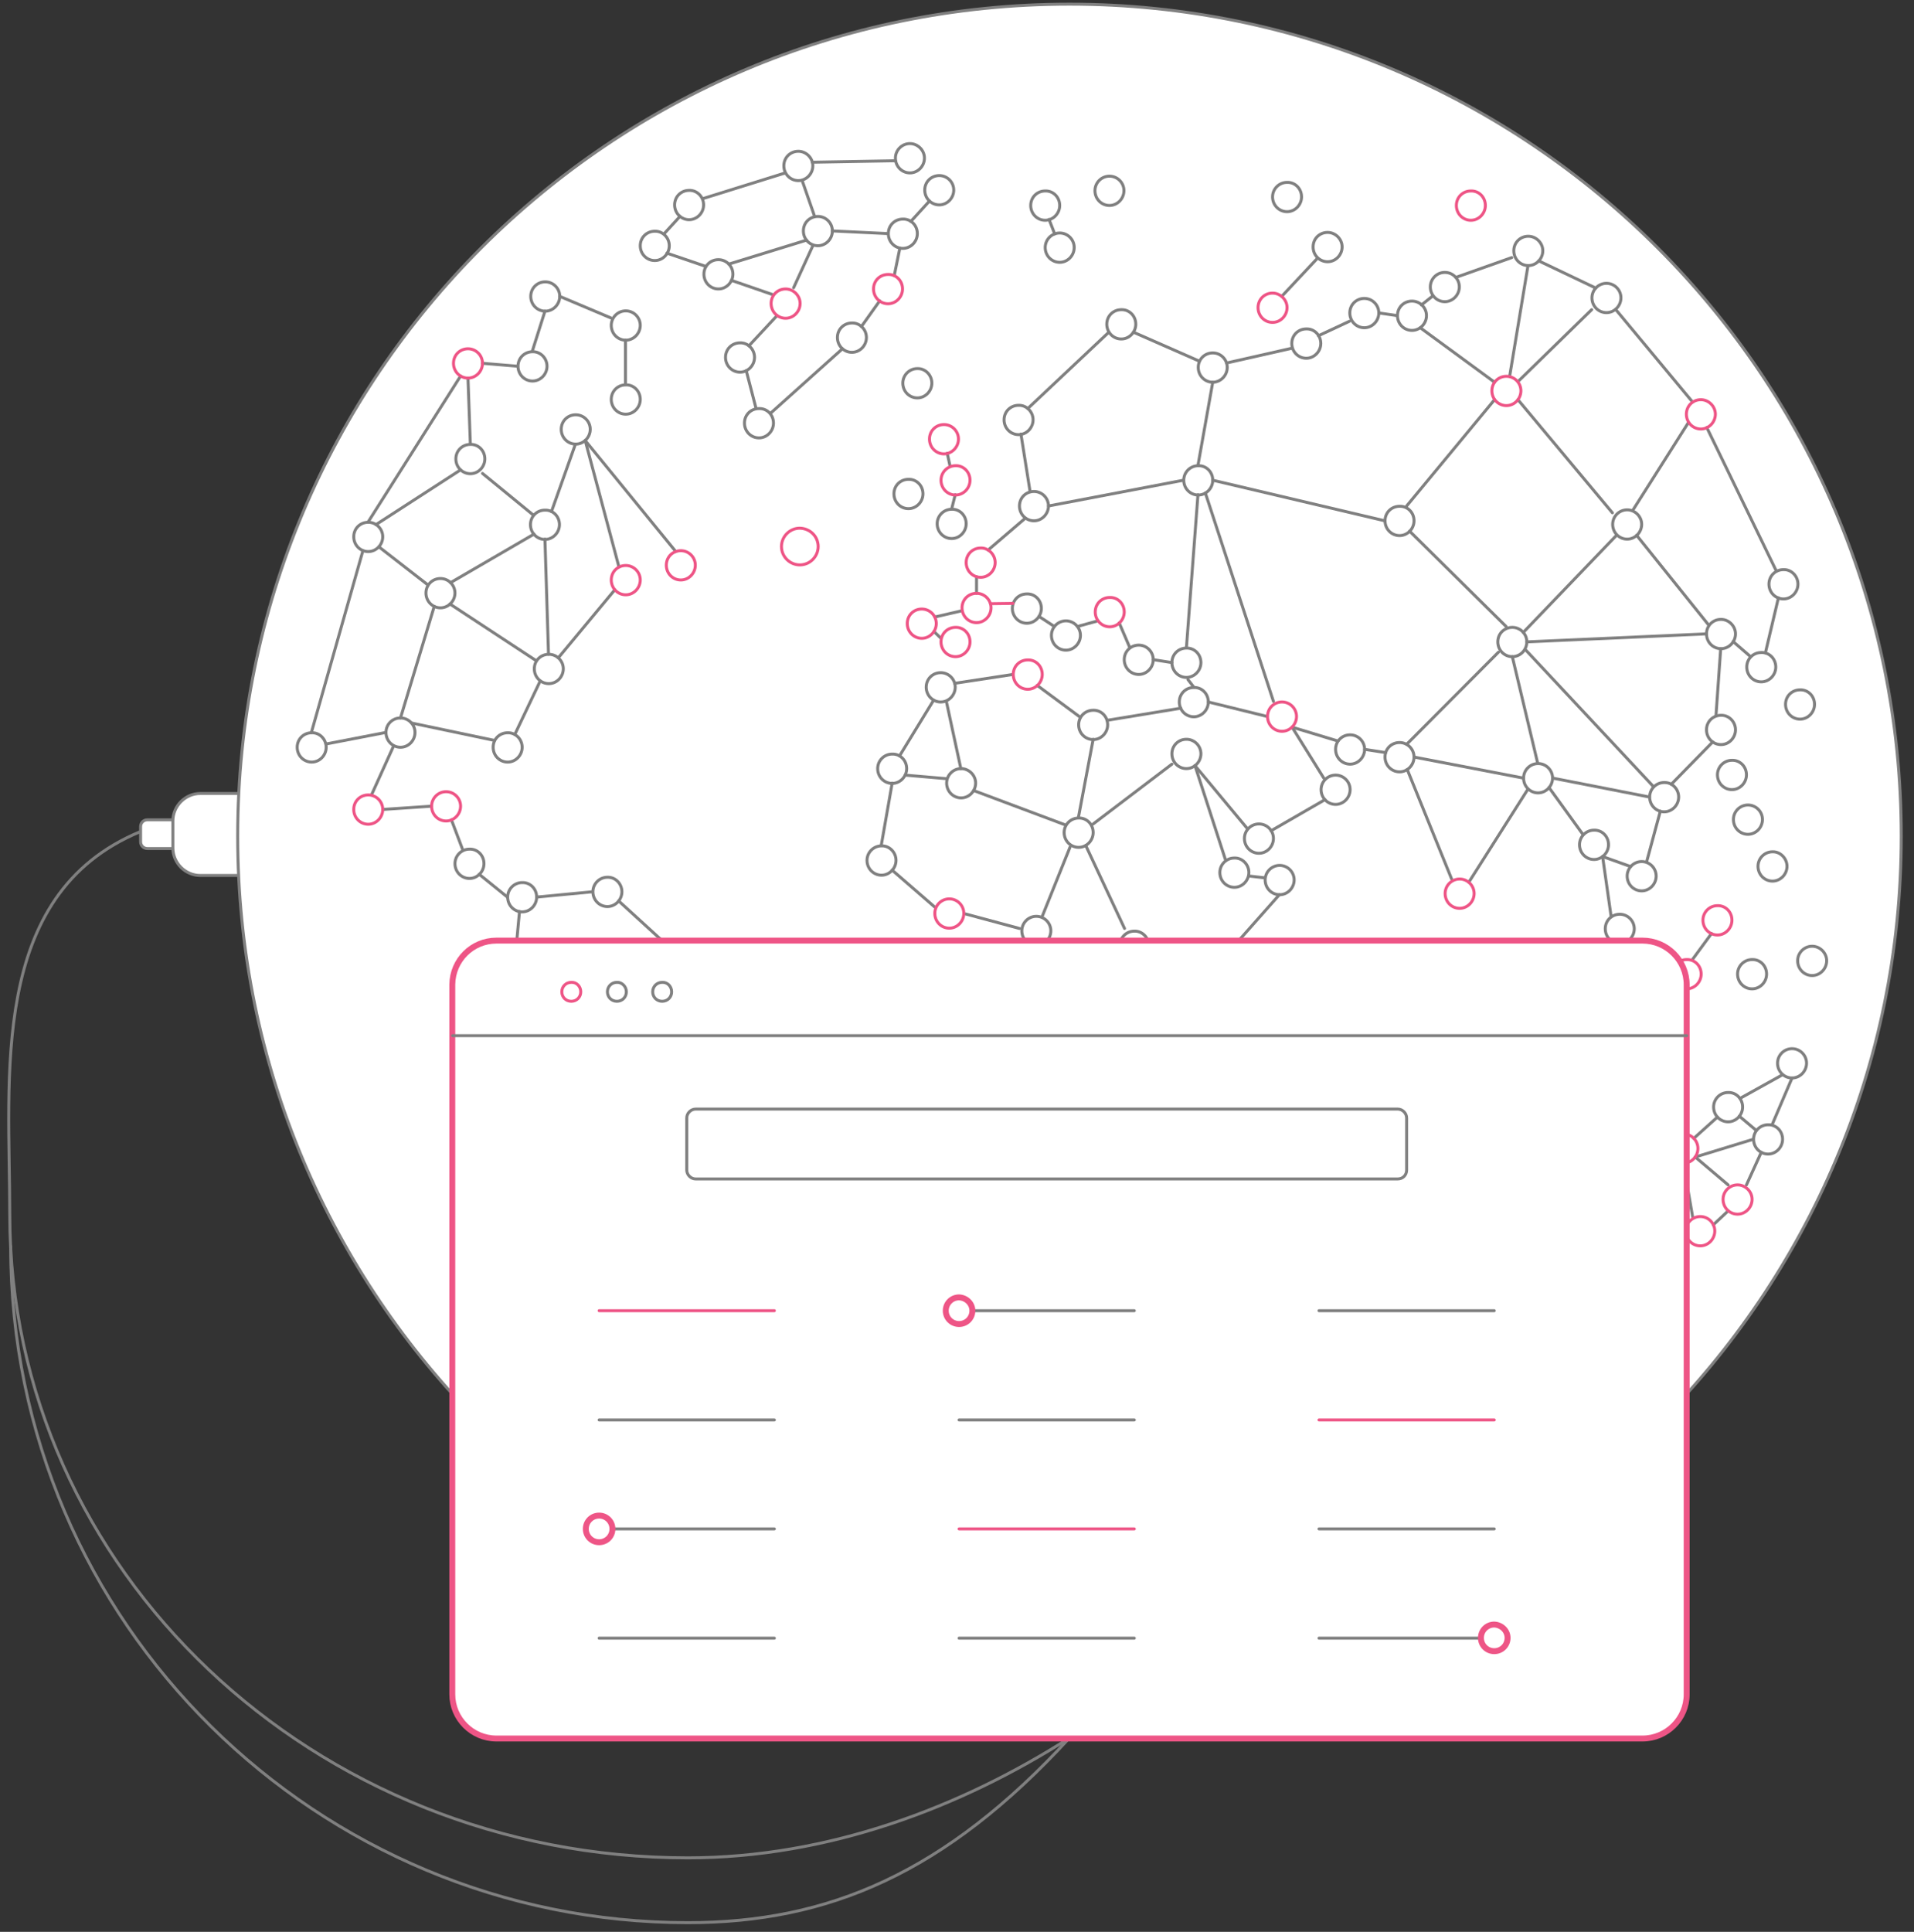 <?xml version="1.0" encoding="utf-8"?>
<!-- Generator: Adobe Illustrator 22.0.0, SVG Export Plug-In . SVG Version: 6.00 Build 0)  -->
<svg version="1.1" id="Layer_1" xmlns="http://www.w3.org/2000/svg" xmlns:xlink="http://www.w3.org/1999/xlink" x="0px" y="0px"
	 viewBox="0 0 646.6 652.5" style="enable-background:new 0 0 646.6 652.5;" xml:space="preserve">
<rect x="0" y="0" width="646.6" height="652.5" fill="#333333" stroke="none"/>
<style type="text/css">
	.dmanage0{fill:none;stroke:#808080;stroke-linecap:round;stroke-linejoin:round;stroke-miterlimit:10;}
	.dmanage1{fill:#FFFFFF;stroke:#808080;stroke-linecap:round;stroke-linejoin:round;stroke-miterlimit:10;}
	.dmanage2{fill:url(#SVGID_1_);}
	.dmanage3{fill:none;stroke:#ee5586;stroke-linecap:round;stroke-linejoin:round;stroke-miterlimit:10;}
	.dmanage4{fill:#FFFFFF;stroke:#ee5586;stroke-linecap:round;stroke-linejoin:round;stroke-miterlimit:10;}
	.dmanage5{fill:#FFFFFF;stroke:#ee5586;stroke-width:2;stroke-linecap:round;stroke-linejoin:round;stroke-miterlimit:10;}
	.dmanage6{fill:none;stroke:#ee5586;stroke-linecap:round;stroke-linejoin:round;stroke-miterlimit:10;}
	.dmanage7{fill:#FFFFFF;stroke:#ee5586;stroke-width:2;stroke-linecap:round;stroke-linejoin:round;stroke-miterlimit:10;}
</style>
<g>
	<path class="dmanage0" d="M361.3,587c-36.6,23.4-81.5,40.5-128.9,40.5c-126.5,0-229.1-97.3-229.1-217.2c0-46.6-7.3-108.1,44.1-129.4"/>
	<path class="dmanage0" d="M361.3,587c-42,45.7-81.5,62.4-128.9,62.4C107.8,649.4,3.6,548.8,3.6,420.9"/>
	<path class="dmanage1" d="M58.4,286.6h-8.6c-1.3,0-2.3-1-2.3-2.3v-5.1c0-1.3,1-2.3,2.3-2.3h8.7"/>
	<path class="dmanage1" d="M80.7,295.7h-13c-5.1,0-9.3-4.2-9.3-9.3v-9.1c0-5.1,4.2-9.3,9.3-9.3h13"/>
	<g>
		<path class="dmanage0" d="M295.6,31.7c-2.1,0-3.7-1.7-3.7-3.7c0-2,1.7-3.7,3.7-3.7c2.1,0,3.7,1.7,3.7,3.7
			C299.3,30,297.6,31.7,295.6,31.7z"/>
		<path class="dmanage1" d="M642.3,282.4c0,155.2-125.8,281-281,281c-155.2,0-281-125.8-281-281c0-155.2,125.8-281,281-281
			C516.5,1.4,642.3,127.2,642.3,282.4z"/>
		<radialGradient id="SVGID_1_" cx="210.003" cy="201.55" r="3.519010e-02" gradientUnits="userSpaceOnUse">
			<stop  offset="0" style="stop-color:#27A8E0"/>
			<stop  offset="0.199" style="stop-color:#2AA9E0"/>
			<stop  offset="0.347" style="stop-color:#33ACE0"/>
			<stop  offset="0.479" style="stop-color:#44B1E1"/>
			<stop  offset="0.601" style="stop-color:#5AB9E2"/>
			<stop  offset="0.717" style="stop-color:#78C2E3"/>
			<stop  offset="0.828" style="stop-color:#9CCEE4"/>
			<stop  offset="0.932" style="stop-color:#C6DCE5"/>
			<stop  offset="1" style="stop-color:#E5E6E6"/>
		</radialGradient>
		<path class="dmanage2" d="M210,201.5L210,201.5C210,201.6,209.9,201.6,210,201.5z"/>
		<g>
			<path class="dmanage0" d="M384,412.9c0,2.7-2.2,5-4.9,5c-2.7,0-4.9-2.2-4.9-5c0-2.7,2.2-4.9,4.9-4.9C381.8,407.9,384,410.1,384,412.9z
				"/>
			<path class="dmanage0" d="M369.3,401.2c0,2.7-2.2,5-4.9,5c-2.7,0-4.9-2.2-4.9-5c0-2.7,2.2-4.9,4.9-4.9
				C367.1,396.3,369.3,398.5,369.3,401.2z"/>
			<path class="dmanage0" d="M410.5,368.9c0,2.7-2.2,5-4.9,5c-2.7,0-4.9-2.2-4.9-5c0-2.7,2.2-4.9,4.9-4.9
				C408.3,364,410.5,366.2,410.5,368.9z"/>
			<path class="dmanage0" d="M417,330c0,2.7-2.2,5-4.9,5c-2.7,0-4.9-2.2-4.9-5c0-2.7,2.2-4.9,4.9-4.9C414.8,325,417,327.2,417,330z"/>
			<path class="dmanage0" d="M437.2,297.2c0,2.7-2.2,5-4.9,5c-2.7,0-4.9-2.2-4.9-5c0-2.7,2.2-4.9,4.9-4.9
				C435,292.3,437.2,294.5,437.2,297.2z"/>
			<path class="dmanage0" d="M421.9,294.7c0,2.7-2.2,5-4.9,5c-2.7,0-4.9-2.2-4.9-5c0-2.7,2.2-4.9,4.9-4.9
				C419.7,289.7,421.9,292,421.9,294.7z"/>
			<path class="dmanage0" d="M405.7,254.6c0,2.7-2.2,5-4.9,5c-2.7,0-4.9-2.2-4.9-5s2.2-4.9,4.9-4.9C403.5,249.7,405.7,251.9,405.7,254.6z
				"/>
			<path class="dmanage0" d="M430.2,283.2c0,2.7-2.2,5-4.9,5c-2.7,0-4.9-2.2-4.9-5c0-2.7,2.2-4.9,4.9-4.9
				C428,278.3,430.2,280.5,430.2,283.2z"/>
			<path class="dmanage0" d="M456.1,266.7c0,2.7-2.2,5-4.9,5c-2.7,0-4.9-2.2-4.9-5c0-2.7,2.2-4.9,4.9-4.9
				C453.9,261.8,456.1,264,456.1,266.7z"/>
			<path class="dmanage0" d="M408.2,237.1c0,2.7-2.2,5-4.9,5c-2.7,0-4.9-2.2-4.9-5s2.2-4.9,4.9-4.9C406,232.1,408.2,234.3,408.2,237.1z"
				/>
			<path class="dmanage0" d="M405.7,223.8c0,2.7-2.2,5-4.9,5c-2.7,0-4.9-2.2-4.9-5s2.2-4.9,4.9-4.9C403.5,218.8,405.7,221,405.7,223.8z"
				/>
			<path class="dmanage0" d="M389.6,222.8c0,2.7-2.2,5-4.9,5c-2.7,0-4.9-2.2-4.9-5s2.2-4.9,4.9-4.9C387.4,217.9,389.6,220.1,389.6,222.8z
				"/>
			<path class="dmanage0" d="M374.2,244.8c0,2.7-2.2,5-4.9,5c-2.7,0-4.9-2.2-4.9-5s2.2-4.9,4.9-4.9C372,239.8,374.2,242,374.2,244.8z"/>
			<path class="dmanage0" d="M322.7,232.1c0,2.7-2.2,5-4.9,5c-2.7,0-4.9-2.2-4.9-5s2.2-4.9,4.9-4.9C320.5,227.2,322.7,229.4,322.7,232.1z
				"/>
			<path class="dmanage0" d="M351.8,205.5c0,2.7-2.2,5-4.9,5c-2.7,0-4.9-2.2-4.9-5s2.2-4.9,4.9-4.9C349.6,200.5,351.8,202.7,351.8,205.5z
				"/>
			<path class="dmanage0" d="M365,214.6c0,2.7-2.2,5-4.9,5c-2.7,0-4.9-2.2-4.9-5c0-2.7,2.2-4.9,4.9-4.9C362.8,209.7,365,211.9,365,214.6z
				"/>
			<path class="dmanage0" d="M354.2,170.9c0,2.7-2.2,5-4.9,5c-2.7,0-4.9-2.2-4.9-5s2.2-4.9,4.9-4.9C352,166,354.2,168.2,354.2,170.9z"/>
			<path class="dmanage0" d="M349,141.8c0,2.7-2.2,5-4.9,5c-2.7,0-4.9-2.2-4.9-5s2.2-4.9,4.9-4.9C346.7,136.8,349,139,349,141.8z"/>
			<path class="dmanage0" d="M383.7,109.5c0,2.7-2.2,5-4.9,5c-2.7,0-4.9-2.2-4.9-5s2.2-4.9,4.9-4.9C381.5,104.5,383.7,106.7,383.7,109.5z
				"/>
			<path class="dmanage0" d="M414.6,124.1c0,2.7-2.2,5-4.9,5c-2.7,0-4.9-2.2-4.9-5s2.2-4.9,4.9-4.9C412.4,119.2,414.6,121.4,414.6,124.1z
				"/>
			<path class="dmanage0" d="M446.2,116c0,2.7-2.2,5-4.9,5c-2.7,0-4.9-2.2-4.9-5s2.2-4.9,4.9-4.9C444,111,446.2,113.2,446.2,116z"/>
			<path class="dmanage0" d="M465.8,105.7c0,2.7-2.2,5-4.9,5c-2.7,0-4.9-2.2-4.9-5s2.2-4.9,4.9-4.9C463.6,100.8,465.8,103,465.8,105.7z"
				/>
			<path class="dmanage0" d="M493,96.9c0,2.7-2.2,5-4.9,5c-2.7,0-4.9-2.2-4.9-5c0-2.7,2.2-4.9,4.9-4.9C490.8,92,493,94.2,493,96.9z"/>
			<path class="dmanage0" d="M481.9,106.6c0,2.7-2.2,5-4.9,5c-2.7,0-4.9-2.2-4.9-5s2.2-4.9,4.9-4.9C479.7,101.7,481.9,103.9,481.9,106.6z
				"/>
			<path class="dmanage0" d="M521.2,84.7c0,2.7-2.2,5-4.9,5c-2.7,0-4.9-2.2-4.9-5s2.2-4.9,4.9-4.9C518.9,79.8,521.2,82,521.2,84.7z"/>
			<path class="dmanage0" d="M547.6,100.6c0,2.7-2.2,5-4.9,5c-2.7,0-4.9-2.2-4.9-5c0-2.7,2.2-4.9,4.9-4.9
				C545.4,95.7,547.6,97.9,547.6,100.6z"/>
			<path class="dmanage0" d="M607.4,197.3c0,2.7-2.2,5-4.9,5c-2.7,0-4.9-2.2-4.9-5s2.2-4.9,4.9-4.9C605.2,192.3,607.4,194.6,607.4,197.3z
				"/>
			<path class="dmanage0" d="M599.9,225.3c0,2.7-2.2,5-4.9,5c-2.7,0-4.9-2.2-4.9-5s2.2-4.9,4.9-4.9C597.7,220.3,599.9,222.5,599.9,225.3z
				"/>
			<path class="dmanage0" d="M586.3,214.1c0,2.7-2.2,5-4.9,5c-2.7,0-4.9-2.2-4.9-5s2.2-4.9,4.9-4.9C584,209.2,586.3,211.4,586.3,214.1z"
				/>
			<path class="dmanage0" d="M586.3,246.5c0,2.7-2.2,5-4.9,5c-2.7,0-4.9-2.2-4.9-5s2.2-4.9,4.9-4.9C584,241.5,586.3,243.7,586.3,246.5z"
				/>
			<path class="dmanage0" d="M567.1,269.2c0,2.7-2.2,5-4.9,5c-2.7,0-4.9-2.2-4.9-5c0-2.7,2.2-4.9,4.9-4.9
				C564.9,264.2,567.1,266.5,567.1,269.2z"/>
			<path class="dmanage0" d="M559.5,295.9c0,2.7-2.2,5-4.9,5c-2.7,0-4.9-2.2-4.9-5c0-2.7,2.2-4.9,4.9-4.9
				C557.3,291,559.5,293.2,559.5,295.9z"/>
			<path class="dmanage0" d="M543.4,285.3c0,2.7-2.2,5-4.9,5c-2.7,0-4.9-2.2-4.9-5c0-2.7,2.2-4.9,4.9-4.9
				C541.2,280.3,543.4,282.5,543.4,285.3z"/>
			<path class="dmanage0" d="M524.5,262.8c0,2.7-2.2,5-4.9,5c-2.7,0-4.9-2.2-4.9-5c0-2.7,2.2-4.9,4.9-4.9
				C522.3,257.9,524.5,260.1,524.5,262.8z"/>
			<path class="dmanage0" d="M477.7,255.7c0,2.7-2.2,5-4.9,5c-2.7,0-4.9-2.2-4.9-5s2.2-4.9,4.9-4.9C475.5,250.8,477.7,253,477.7,255.7z"
				/>
			<path class="dmanage0" d="M515.8,216.8c0,2.7-2.2,5-4.9,5c-2.7,0-4.9-2.2-4.9-5s2.2-4.9,4.9-4.9C513.6,211.9,515.8,214.1,515.8,216.8z
				"/>
			<path class="dmanage0" d="M554.6,177.1c0,2.7-2.2,5-4.9,5c-2.7,0-4.9-2.2-4.9-5c0-2.7,2.2-4.9,4.9-4.9
				C552.3,172.2,554.6,174.4,554.6,177.1z"/>
			<path class="dmanage0" d="M409.7,162.2c0,2.7-2.2,5-4.9,5c-2.7,0-4.9-2.2-4.9-5c0-2.7,2.2-4.9,4.9-4.9
				C407.5,157.2,409.7,159.4,409.7,162.2z"/>
			<path class="dmanage0" d="M477.7,175.9c0,2.7-2.2,5-4.9,5c-2.7,0-4.9-2.2-4.9-5s2.2-4.9,4.9-4.9C475.5,170.9,477.7,173.1,477.7,175.9z
				"/>
			<path class="dmanage0" d="M461,253.1c0,2.7-2.2,5-4.9,5c-2.7,0-4.9-2.2-4.9-5s2.2-4.9,4.9-4.9C458.8,248.2,461,250.4,461,253.1z"/>
			<path class="dmanage0" d="M552.1,313.7c0,2.7-2.2,5-4.9,5c-2.7,0-4.9-2.2-4.9-5s2.2-4.9,4.9-4.9C549.9,308.8,552.1,311,552.1,313.7z"
				/>
			<path class="dmanage0" d="M610.3,359.1c0,2.7-2.2,5-4.9,5c-2.7,0-4.9-2.2-4.9-5c0-2.7,2.2-4.9,4.9-4.9
				C608.1,354.2,610.3,356.4,610.3,359.1z"/>
			<path class="dmanage0" d="M430.7,390.3c0,2.7-2.2,5-4.9,5c-2.7,0-4.9-2.2-4.9-5c0-2.7,2.2-4.9,4.9-4.9
				C428.4,385.3,430.7,387.5,430.7,390.3z"/>
			<path class="dmanage0" d="M435.2,362.3c0,2.7-2.2,5-4.9,5c-2.7,0-4.9-2.2-4.9-5c0-2.7,2.2-4.9,4.9-4.9
				C433,357.4,435.2,359.6,435.2,362.3z"/>
			<path class="dmanage0" d="M603.7,292.6c0,2.7-2.2,5-4.9,5c-2.7,0-4.9-2.2-4.9-5c0-2.7,2.2-4.9,4.9-4.9
				C601.4,287.6,603.7,289.9,603.7,292.6z"/>
			<path class="dmanage0" d="M613,237.9c0,2.7-2.2,5-4.9,5c-2.7,0-4.9-2.2-4.9-5s2.2-4.9,4.9-4.9C610.8,232.9,613,235.1,613,237.9z"/>
			<path class="dmanage0" d="M617.1,324.5c0,2.7-2.2,5-4.9,5c-2.7,0-4.9-2.2-4.9-5c0-2.7,2.2-4.9,4.9-4.9
				C614.8,319.6,617.1,321.8,617.1,324.5z"/>
			<path class="dmanage0" d="M596.8,329c0,2.7-2.2,5-4.9,5c-2.7,0-4.9-2.2-4.9-5c0-2.7,2.2-4.9,4.9-4.9C594.6,324,596.8,326.2,596.8,329z
				"/>
			<path class="dmanage0" d="M567.1,342.9c0,2.7-2.2,5-4.9,5c-2.7,0-4.9-2.2-4.9-5c0-2.7,2.2-4.9,4.9-4.9
				C564.9,338,567.1,340.2,567.1,342.9z"/>
			<path class="dmanage0" d="M552.1,329.8c0,2.7-2.2,5-4.9,5c-2.7,0-4.9-2.2-4.9-5c0-2.7,2.2-4.9,4.9-4.9
				C549.9,324.9,552.1,327.1,552.1,329.8z"/>
			<path class="dmanage0" d="M595.4,276.8c0,2.7-2.2,5-4.9,5c-2.7,0-4.9-2.2-4.9-5c0-2.7,2.2-4.9,4.9-4.9
				C593.2,271.9,595.4,274.1,595.4,276.8z"/>
			<path class="dmanage0" d="M590,261.7c0,2.7-2.2,5-4.9,5c-2.7,0-4.9-2.2-4.9-5c0-2.7,2.2-4.9,4.9-4.9C587.8,256.7,590,258.9,590,261.7z
				"/>
			<path class="dmanage0" d="M588.7,373.9c0,2.7-2.2,5-4.9,5c-2.7,0-4.9-2.2-4.9-5c0-2.7,2.2-4.9,4.9-4.9
				C586.5,368.9,588.7,371.1,588.7,373.9z"/>
			<path class="dmanage0" d="M602.2,384.8c0,2.7-2.2,5-4.9,5c-2.7,0-4.9-2.2-4.9-5c0-2.7,2.2-4.9,4.9-4.9
				C600,379.8,602.2,382,602.2,384.8z"/>
			<path class="dmanage0" d="M326.4,176.9c0,2.7-2.2,5-4.9,5c-2.7,0-4.9-2.2-4.9-5c0-2.7,2.2-4.9,4.9-4.9
				C324.2,171.9,326.4,174.1,326.4,176.9z"/>
			<path class="dmanage0" d="M311.8,166.8c0,2.7-2.2,5-4.9,5c-2.7,0-4.9-2.2-4.9-5s2.2-4.9,4.9-4.9C309.6,161.8,311.8,164,311.8,166.8z"
				/>
			<path class="dmanage0" d="M306.3,259.6c0,2.7-2.2,5-4.9,5c-2.7,0-4.9-2.2-4.9-5c0-2.7,2.2-4.9,4.9-4.9
				C304.1,254.6,306.3,256.8,306.3,259.6z"/>
			<path class="dmanage0" d="M302.7,290.6c0,2.7-2.2,5-4.9,5c-2.7,0-4.9-2.2-4.9-5c0-2.7,2.2-4.9,4.9-4.9
				C300.4,285.6,302.7,287.8,302.7,290.6z"/>
			<path class="dmanage0" d="M329.6,264.5c0,2.7-2.2,5-4.9,5c-2.7,0-4.9-2.2-4.9-5c0-2.7,2.2-4.9,4.9-4.9
				C327.3,259.6,329.6,261.8,329.6,264.5z"/>
			<path class="dmanage0" d="M369.3,281.2c0,2.7-2.2,5-4.9,5c-2.7,0-4.9-2.2-4.9-5c0-2.7,2.2-4.9,4.9-4.9
				C367.1,276.2,369.3,278.4,369.3,281.2z"/>
			<path class="dmanage0" d="M388.1,319.4c0,2.7-2.2,5-4.9,5c-2.7,0-4.9-2.2-4.9-5c0-2.7,2.2-4.9,4.9-4.9
				C385.8,314.4,388.1,316.6,388.1,319.4z"/>
			<path class="dmanage0" d="M385.7,367.5c0,2.7-2.2,5-4.9,5c-2.7,0-4.9-2.2-4.9-5c0-2.7,2.2-4.9,4.9-4.9
				C383.5,362.6,385.7,364.8,385.7,367.5z"/>
			<path class="dmanage0" d="M359.9,371.3c0,2.7-2.2,5-4.9,5c-2.7,0-4.9-2.2-4.9-5c0-2.7,2.2-4.9,4.9-4.9
				C357.7,366.4,359.9,368.6,359.9,371.3z"/>
			<path class="dmanage0" d="M363.3,352.6c0,2.7-2.2,5-4.9,5c-2.7,0-4.9-2.2-4.9-5c0-2.7,2.2-4.9,4.9-4.9
				C361,347.6,363.3,349.8,363.3,352.6z"/>
			<path class="dmanage0" d="M355,314.4c0,2.7-2.2,5-4.9,5c-2.7,0-4.9-2.2-4.9-5c0-2.7,2.2-4.9,4.9-4.9C352.8,309.5,355,311.7,355,314.4z
				"/>
			<path class="dmanage0" d="M314.8,129.4c0,2.7-2.2,5-4.9,5c-2.7,0-4.9-2.2-4.9-5c0-2.7,2.2-4.9,4.9-4.9
				C312.6,124.4,314.8,126.7,314.8,129.4z"/>
			<path class="dmanage0" d="M362.9,83.6c0,2.7-2.2,5-4.9,5c-2.7,0-4.9-2.2-4.9-5c0-2.7,2.2-4.9,4.9-4.9
				C360.7,78.7,362.9,80.9,362.9,83.6z"/>
			<path class="dmanage0" d="M358,69.4c0,2.7-2.2,5-4.9,5c-2.7,0-4.9-2.2-4.9-5s2.2-4.9,4.9-4.9C355.8,64.4,358,66.6,358,69.4z"/>
			<path class="dmanage0" d="M379.7,64.4c0,2.7-2.2,5-4.9,5c-2.7,0-4.9-2.2-4.9-5c0-2.7,2.2-4.9,4.9-4.9
				C377.5,59.5,379.7,61.7,379.7,64.4z"/>
			<path class="dmanage0" d="M439.7,66.5c0,2.7-2.2,5-4.9,5c-2.7,0-4.9-2.2-4.9-5c0-2.7,2.2-4.9,4.9-4.9
				C437.5,61.5,439.7,63.7,439.7,66.5z"/>
			<path class="dmanage0" d="M453.4,83.4c0,2.7-2.2,5-4.9,5c-2.7,0-4.9-2.2-4.9-5s2.2-4.9,4.9-4.9C451.1,78.5,453.4,80.7,453.4,83.4z"/>
			<line class="dmanage0" x1="354.4" y1="74.1" x2="356.3" y2="79"/>
			<line class="dmanage0" x1="433" y1="100.1" x2="445.1" y2="87.2"/>
			<path class="dmanage0" d="M261.3,142.9c0,2.7-2.2,5-4.9,5c-2.7,0-4.9-2.2-4.9-5s2.2-4.9,4.9-4.9C259.1,137.9,261.3,140.1,261.3,142.9z
				"/>
			<path class="dmanage0" d="M231.9,425.2c0,2.7-2.2,5-4.9,5c-2.7,0-4.9-2.2-4.9-5c0-2.7,2.2-4.9,4.9-4.9
				C229.7,420.3,231.9,422.5,231.9,425.2z"/>
			<path class="dmanage0" d="M198.9,411.6c0,2.7-2.2,5-4.9,5c-2.7,0-4.9-2.2-4.9-5c0-2.7,2.2-4.9,4.9-4.9
				C196.7,406.6,198.9,408.8,198.9,411.6z"/>
			<path class="dmanage0" d="M220.7,397.4c0,2.7-2.2,5-4.9,5c-2.7,0-4.9-2.2-4.9-5c0-2.7,2.2-4.9,4.9-4.9
				C218.5,392.5,220.7,394.7,220.7,397.4z"/>
			<path class="dmanage0" d="M239.8,327.3c0,2.7-2.2,5-4.9,5c-2.7,0-4.9-2.2-4.9-5c0-2.7,2.2-4.9,4.9-4.9
				C237.6,322.3,239.8,324.5,239.8,327.3z"/>
			<path class="dmanage0" d="M210.1,301.2c0,2.7-2.2,5-4.9,5c-2.7,0-4.9-2.2-4.9-5c0-2.7,2.2-4.9,4.9-4.9
				C207.9,296.2,210.1,298.5,210.1,301.2z"/>
			<path class="dmanage0" d="M181.3,303c0,2.7-2.2,5-4.9,5c-2.7,0-4.9-2.2-4.9-5c0-2.7,2.2-4.9,4.9-4.9C179.1,298,181.3,300.2,181.3,303z
				"/>
			<path class="dmanage0" d="M163.5,291.7c0,2.7-2.2,5-4.9,5c-2.7,0-4.9-2.2-4.9-5c0-2.7,2.2-4.9,4.9-4.9
				C161.3,286.7,163.5,288.9,163.5,291.7z"/>
			<path class="dmanage0" d="M110.2,252.4c0,2.7-2.2,5-4.9,5c-2.7,0-4.9-2.2-4.9-5s2.2-4.9,4.9-4.9C108,247.4,110.2,249.7,110.2,252.4z"
				/>
			<path class="dmanage0" d="M140.2,247.4c0,2.7-2.2,5-4.9,5c-2.7,0-4.9-2.2-4.9-5s2.2-4.9,4.9-4.9C138,242.5,140.2,244.7,140.2,247.4z"
				/>
			<path class="dmanage0" d="M176.4,252.4c0,2.7-2.2,5-4.9,5c-2.7,0-4.9-2.2-4.9-5s2.2-4.9,4.9-4.9C174.2,247.4,176.4,249.7,176.4,252.4z
				"/>
			<path class="dmanage0" d="M190.3,225.9c0,2.7-2.2,5-4.9,5c-2.7,0-4.9-2.2-4.9-5s2.2-4.9,4.9-4.9C188.1,221,190.3,223.2,190.3,225.9z"
				/>
			<path class="dmanage0" d="M199.4,145c0,2.7-2.2,5-4.9,5c-2.7,0-4.9-2.2-4.9-5s2.2-4.9,4.9-4.9C197.2,140.1,199.4,142.3,199.4,145z"/>
			<path class="dmanage0" d="M189,177.2c0,2.7-2.2,5-4.9,5c-2.7,0-4.9-2.2-4.9-5s2.2-4.9,4.9-4.9C186.8,172.2,189,174.4,189,177.2z"/>
			<path class="dmanage0" d="M163.8,155c0,2.7-2.2,5-4.9,5c-2.7,0-4.9-2.2-4.9-5s2.2-4.9,4.9-4.9C161.6,150,163.8,152.2,163.8,155z"/>
			<path class="dmanage0" d="M189.1,100.1c0,2.7-2.2,5-4.9,5c-2.7,0-4.9-2.2-4.9-5s2.2-4.9,4.9-4.9C186.9,95.2,189.1,97.4,189.1,100.1z"
				/>
			<path class="dmanage0" d="M184.8,123.7c0,2.7-2.2,5-4.9,5c-2.7,0-4.9-2.2-4.9-5s2.2-4.9,4.9-4.9C182.5,118.7,184.8,120.9,184.8,123.7z
				"/>
			<path class="dmanage0" d="M216.3,109.9c0,2.7-2.2,5-4.9,5c-2.7,0-4.9-2.2-4.9-5c0-2.7,2.2-4.9,4.9-4.9
				C214.1,105,216.3,107.2,216.3,109.9z"/>
			<path class="dmanage0" d="M216.3,134.9c0,2.7-2.2,5-4.9,5c-2.7,0-4.9-2.2-4.9-5s2.2-4.9,4.9-4.9C214.1,129.9,216.3,132.1,216.3,134.9z
				"/>
			<path class="dmanage0" d="M129.3,181.3c0,2.7-2.2,5-4.9,5c-2.7,0-4.9-2.2-4.9-5s2.2-4.9,4.9-4.9C127.1,176.4,129.3,178.6,129.3,181.3z
				"/>
			<path class="dmanage0" d="M153.7,200.3c0,2.7-2.2,5-4.9,5c-2.7,0-4.9-2.2-4.9-5s2.2-4.9,4.9-4.9C151.5,195.4,153.7,197.6,153.7,200.3z
				"/>
			<path class="dmanage0" d="M203.8,329.3c0,2.7-2.2,5-4.9,5c-2.7,0-4.9-2.2-4.9-5c0-2.7,2.2-4.9,4.9-4.9
				C201.6,324.3,203.8,326.6,203.8,329.3z"/>
			<path class="dmanage0" d="M234.8,358.1c0,2.7-2.2,5-4.9,5c-2.7,0-4.9-2.2-4.9-5c0-2.7,2.2-4.9,4.9-4.9
				C232.6,353.1,234.8,355.3,234.8,358.1z"/>
			<path class="dmanage0" d="M254.9,120.7c0,2.7-2.2,5-4.9,5c-2.7,0-4.9-2.2-4.9-5s2.2-4.9,4.9-4.9C252.7,115.7,254.9,118,254.9,120.7z"
				/>
			<path class="dmanage0" d="M292.7,114c0,2.7-2.2,5-4.9,5c-2.7,0-4.9-2.2-4.9-5s2.2-4.9,4.9-4.9C290.4,109,292.7,111.2,292.7,114z"/>
			<path class="dmanage0" d="M309.9,78.9c0,2.7-2.2,5-4.9,5c-2.7,0-4.9-2.2-4.9-5s2.2-4.9,4.9-4.9C307.7,73.9,309.9,76.1,309.9,78.9z"/>
			<path class="dmanage0" d="M322.2,64.2c0,2.7-2.2,5-4.9,5c-2.7,0-4.9-2.2-4.9-5s2.2-4.9,4.9-4.9C320,59.3,322.2,61.5,322.2,64.2z"/>
			<path class="dmanage0" d="M312.3,53.4c0,2.7-2.2,5-4.9,5c-2.7,0-4.9-2.2-4.9-5c0-2.7,2.2-4.9,4.9-4.9C310,48.5,312.3,50.7,312.3,53.4z
				"/>
			<path class="dmanage0" d="M274.6,56c0,2.7-2.2,5-4.9,5c-2.7,0-4.9-2.2-4.9-5s2.2-4.9,4.9-4.9C272.3,51.1,274.6,53.3,274.6,56z"/>
			<path class="dmanage0" d="M237.7,69.2c0,2.7-2.2,5-4.9,5c-2.7,0-4.9-2.2-4.9-5s2.2-4.9,4.9-4.9C235.4,64.2,237.7,66.4,237.7,69.2z"/>
			<path class="dmanage0" d="M226.1,83c0,2.7-2.2,5-4.9,5c-2.7,0-4.9-2.2-4.9-5s2.2-4.9,4.9-4.9C223.8,78,226.1,80.2,226.1,83z"/>
			<path class="dmanage0" d="M247.6,92.6c0,2.7-2.2,5-4.9,5c-2.7,0-4.9-2.2-4.9-5s2.2-4.9,4.9-4.9C245.4,87.7,247.6,89.9,247.6,92.6z"/>
			<path class="dmanage0" d="M281.2,78c0,2.7-2.2,5-4.9,5c-2.7,0-4.9-2.2-4.9-5s2.2-4.9,4.9-4.9C279,73.1,281.2,75.3,281.2,78z"/>
			<line class="dmanage0" x1="255.4" y1="137.9" x2="252.1" y2="125.2"/>
			<line class="dmanage0" x1="253" y1="116.8" x2="262.5" y2="106.6"/>
			<line class="dmanage0" x1="261.3" y1="99.6" x2="247.1" y2="94.7"/>
			<line class="dmanage0" x1="260.4" y1="139.5" x2="284.6" y2="117.8"/>
			<line class="dmanage0" x1="291" y1="110.3" x2="297.2" y2="101.6"/>
			<line class="dmanage0" x1="302.1" y1="93.1" x2="304" y2="83.8"/>
			<line class="dmanage0" x1="300" y1="78.9" x2="281.2" y2="78"/>
			<line class="dmanage0" x1="307.7" y1="74.8" x2="314" y2="67.9"/>
			<line class="dmanage0" x1="302.5" y1="54.3" x2="274.4" y2="54.8"/>
			<line class="dmanage0" x1="271" y1="61" x2="275.2" y2="73.1"/>
			<line class="dmanage0" x1="265.3" y1="58.4" x2="237.7" y2="67"/>
			<line class="dmanage0" x1="229.7" y1="73.1" x2="224.4" y2="78.9"/>
			<line class="dmanage0" x1="238.5" y1="90" x2="225.3" y2="85.5"/>
			<line class="dmanage0" x1="272.5" y1="81.1" x2="246.2" y2="89.2"/>
			<line class="dmanage0" x1="274.6" y1="83" x2="268.1" y2="97.2"/>
			<line class="dmanage0" x1="204.5" y1="474.5" x2="192.4" y2="449.8"/>
			<line class="dmanage0" x1="194.3" y1="442.3" x2="222" y2="425.2"/>
			<line class="dmanage0" x1="222" y1="425.2" x2="197.7" y2="414.7"/>
			<line class="dmanage0" x1="196.8" y1="407.5" x2="212.1" y2="400.8"/>
			<line class="dmanage0" x1="212.8" y1="393.4" x2="192" y2="369.6"/>
			<line class="dmanage0" x1="220.7" y1="395.4" x2="248.2" y2="385.9"/>
			<line class="dmanage0" x1="248.2" y1="385.9" x2="233" y2="362.7"/>
			<line class="dmanage0" x1="233.9" y1="355.2" x2="260" y2="344.1"/>
			<line class="dmanage0" x1="260.6" y1="339.2" x2="239.4" y2="329.9"/>
			<line class="dmanage0" x1="190.3" y1="361" x2="196.1" y2="333.4"/>
			<line class="dmanage0" x1="196.1" y1="333.4" x2="178.2" y2="335.8"/>
			<line class="dmanage0" x1="173.5" y1="329.3" x2="175.5" y2="307.9"/>
			<line class="dmanage0" x1="181.3" y1="303" x2="200.2" y2="301.2"/>
			<line class="dmanage0" x1="209" y1="304.3" x2="230.9" y2="324.3"/>
			<line class="dmanage0" x1="202.4" y1="332.7" x2="225.5" y2="355.7"/>
			<line class="dmanage0" x1="171.4" y1="303" x2="161.9" y2="295.3"/>
			<line class="dmanage0" x1="156.2" y1="286.7" x2="152.5" y2="276.9"/>
			<line class="dmanage0" x1="145.7" y1="272.3" x2="129.3" y2="273.4"/>
			<line class="dmanage0" x1="125.5" y1="268.5" x2="133" y2="251.9"/>
			<line class="dmanage0" x1="130.3" y1="247.4" x2="110.1" y2="251.3"/>
			<line class="dmanage0" x1="105.2" y1="247.4" x2="122.6" y2="186"/>
			<line class="dmanage0" x1="127" y1="177.2" x2="155.6" y2="158.7"/>
			<line class="dmanage0" x1="163" y1="159.9" x2="180.2" y2="174"/>
			<line class="dmanage0" x1="186.3" y1="172.8" x2="194.4" y2="150"/>
			<line class="dmanage0" x1="197.7" y1="148.8" x2="228.3" y2="186.3"/>
			<line class="dmanage0" x1="209.1" y1="191.5" x2="197.7" y2="148.8"/>
			<line class="dmanage0" x1="184.1" y1="182.1" x2="185.3" y2="221"/>
			<line class="dmanage0" x1="182.5" y1="230" x2="173.9" y2="248.1"/>
			<line class="dmanage0" x1="139" y1="244.2" x2="167.1" y2="250.1"/>
			<line class="dmanage0" x1="128" y1="184.7" x2="144.6" y2="197.6"/>
			<line class="dmanage0" x1="152.2" y1="196.8" x2="180.4" y2="180.4"/>
			<line class="dmanage0" x1="152" y1="204" x2="181.2" y2="223.2"/>
			<line class="dmanage0" x1="146.7" y1="204.8" x2="135.3" y2="242.5"/>
			<line class="dmanage0" x1="158.9" y1="150" x2="158.1" y2="127.7"/>
			<line class="dmanage0" x1="163" y1="122.7" x2="174.9" y2="123.7"/>
			<line class="dmanage0" x1="179.8" y1="118.7" x2="184.1" y2="105.1"/>
			<line class="dmanage0" x1="189.1" y1="100.1" x2="206.4" y2="107.4"/>
			<line class="dmanage0" x1="211.3" y1="114.9" x2="211.3" y2="129.9"/>
			<line class="dmanage0" x1="368.1" y1="404.4" x2="375" y2="410.1"/>
			<line class="dmanage0" x1="383.1" y1="407.9" x2="388.1" y2="398.7"/>
			<line class="dmanage0" x1="388.1" y1="390.1" x2="380.7" y2="372.5"/>
			<line class="dmanage0" x1="393.9" y1="388.8" x2="403.3" y2="373.9"/>
			<line class="dmanage0" x1="364.3" y1="396.3" x2="355" y2="376.3"/>
			<line class="dmanage0" x1="355" y1="366.4" x2="358.3" y2="357.5"/>
			<line class="dmanage0" x1="363.3" y1="355.1" x2="375.8" y2="364"/>
			<line class="dmanage0" x1="358.3" y1="347.6" x2="380.7" y2="323.7"/>
			<line class="dmanage0" x1="350" y1="319.4" x2="358.3" y2="347.6"/>
			<line class="dmanage0" x1="388.1" y1="321.9" x2="407.1" y2="330"/>
			<line class="dmanage0" x1="383.1" y1="363.2" x2="412" y2="334.9"/>
			<line class="dmanage0" x1="405.5" y1="364" x2="412" y2="334.9"/>
			<line class="dmanage0" x1="412" y1="325" x2="432.2" y2="302.2"/>
			<line class="dmanage0" x1="422.1" y1="295.9" x2="427.3" y2="296.5"/>
			<line class="dmanage0" x1="414.1" y1="290.7" x2="403.7" y2="258.6"/>
			<line class="dmanage0" x1="421.5" y1="280" x2="403.7" y2="258.6"/>
			<line class="dmanage0" x1="429.4" y1="280.6" x2="447.6" y2="270.1"/>
			<line class="dmanage0" x1="447.2" y1="262.8" x2="436.5" y2="245.6"/>
			<line class="dmanage0" x1="452" y1="250.3" x2="436.5" y2="245.6"/>
			<line class="dmanage0" x1="461" y1="253.1" x2="468.1" y2="254.2"/>
			<line class="dmanage0" x1="475.4" y1="259.9" x2="490.4" y2="296.9"/>
			<line class="dmanage0" x1="496.2" y1="298" x2="516.2" y2="266.5"/>
			<line class="dmanage0" x1="523.3" y1="266" x2="534.8" y2="281.9"/>
			<line class="dmanage0" x1="541.4" y1="289.3" x2="544.3" y2="309.7"/>
			<line class="dmanage0" x1="550.9" y1="292.7" x2="541.4" y2="289.3"/>
			<line class="dmanage0" x1="556.3" y1="291" x2="560.9" y2="274"/>
			<line class="dmanage0" x1="564.6" y1="264.9" x2="578.6" y2="250.6"/>
			<line class="dmanage0" x1="579.7" y1="241.8" x2="581.3" y2="219.1"/>
			<line class="dmanage0" x1="585.5" y1="216.7" x2="591.4" y2="221.8"/>
			<line class="dmanage0" x1="596.4" y1="220.5" x2="600.8" y2="201.9"/>
			<line class="dmanage0" x1="600.1" y1="192.9" x2="576.6" y2="144.4"/>
			<line class="dmanage0" x1="571.8" y1="135.8" x2="545.8" y2="104.5"/>
			<line class="dmanage0" x1="539.1" y1="97.3" x2="519.8" y2="88.1"/>
			<line class="dmanage0" x1="516.2" y1="89.7" x2="510" y2="127.1"/>
			<line class="dmanage0" x1="510.7" y1="87" x2="491.8" y2="93.7"/>
			<line class="dmanage0" x1="484.1" y1="99.9" x2="480.2" y2="103"/>
			<line class="dmanage0" x1="479.8" y1="110.7" x2="504.9" y2="129.1"/>
			<line class="dmanage0" x1="472" y1="106.6" x2="465.8" y2="105.7"/>
			<line class="dmanage0" x1="455.9" y1="108.5" x2="445.4" y2="113.4"/>
			<line class="dmanage0" x1="436.5" y1="117.6" x2="414.4" y2="122.6"/>
			<line class="dmanage0" x1="405.2" y1="122" x2="382.9" y2="112.2"/>
			<line class="dmanage0" x1="374.6" y1="112.2" x2="347.2" y2="138"/>
			<line class="dmanage0" x1="344.9" y1="146.6" x2="348" y2="166.1"/>
			<line class="dmanage0" x1="320" y1="153.1" x2="320.9" y2="157.2"/>
			<line class="dmanage0" x1="322.7" y1="167.1" x2="321.5" y2="171.9"/>
			<line class="dmanage0" x1="333.8" y1="185.8" x2="346.4" y2="175"/>
			<line class="dmanage0" x1="329.9" y1="194.8" x2="329.9" y2="200.4"/>
			<line class="dmanage0" x1="324.9" y1="206.3" x2="315.8" y2="208.4"/>
			<line class="dmanage0" x1="315.5" y1="213.3" x2="317.9" y2="215.6"/>
			<line class="dmanage0" x1="351" y1="208.2" x2="356.2" y2="211.6"/>
			<line class="dmanage0" x1="364" y1="211.6" x2="370.9" y2="209.7"/>
			<line class="dmanage0" x1="378.1" y1="210.4" x2="381.7" y2="218.8"/>
			<line class="dmanage0" x1="389.6" y1="222.8" x2="395.9" y2="223.8"/>
			<line class="dmanage0" x1="401.3" y1="229.5" x2="403.3" y2="232.1"/>
			<line class="dmanage0" x1="398.9" y1="239.2" x2="374" y2="243.3"/>
			<line class="dmanage0" x1="365" y1="242.3" x2="350.4" y2="231.5"/>
			<line class="dmanage0" x1="342.2" y1="227.8" x2="322.5" y2="230.8"/>
			<line class="dmanage0" x1="315.4" y1="236.5" x2="303.9" y2="255.3"/>
			<line class="dmanage0" x1="319.7" y1="236.9" x2="324.6" y2="259.6"/>
			<line class="dmanage0" x1="328.9" y1="267" x2="360.1" y2="278.7"/>
			<line class="dmanage0" x1="369.3" y1="249.7" x2="364.3" y2="276.2"/>
			<line class="dmanage0" x1="395.9" y1="258.1" x2="369.3" y2="278.3"/>
			<line class="dmanage0" x1="366.8" y1="285.6" x2="379.9" y2="313.6"/>
			<line class="dmanage0" x1="361.5" y1="286.1" x2="352.1" y2="309.5"/>
			<line class="dmanage0" x1="344.4" y1="313.6" x2="326.2" y2="308.7"/>
			<line class="dmanage0" x1="315.7" y1="306.3" x2="301.4" y2="293.9"/>
			<line class="dmanage0" x1="297.7" y1="285.6" x2="301.4" y2="264.5"/>
			<line class="dmanage0" x1="305.8" y1="261.8" x2="319.7" y2="263"/>
			<line class="dmanage0" x1="354.2" y1="170.9" x2="399.8" y2="162.2"/>
			<line class="dmanage0" x1="409.7" y1="129.1" x2="404.7" y2="157.2"/>
			<line class="dmanage0" x1="409.7" y1="162.2" x2="467.8" y2="175.9"/>
			<line class="dmanage0" x1="404.7" y1="167.1" x2="400.8" y2="218.8"/>
			<line class="dmanage0" x1="476.2" y1="179.4" x2="508.8" y2="211.6"/>
			<line class="dmanage0" x1="514.6" y1="213.6" x2="546.1" y2="180.8"/>
			<line class="dmanage0" x1="552.9" y1="180.8" x2="577.3" y2="211.2"/>
			<line class="dmanage0" x1="570.4" y1="142.7" x2="551.7" y2="172.2"/>
			<line class="dmanage0" x1="537.7" y1="104.6" x2="513.1" y2="128.6"/>
			<line class="dmanage0" x1="512.8" y1="135" x2="544.7" y2="173.2"/>
			<line class="dmanage0" x1="504.9" y1="135" x2="475.2" y2="170.9"/>
			<line class="dmanage0" x1="475.2" y1="251.4" x2="506.2" y2="220.3"/>
			<line class="dmanage0" x1="510.9" y1="221.8" x2="519.5" y2="257.9"/>
			<line class="dmanage0" x1="515.2" y1="219.3" x2="558.6" y2="265.7"/>
			<line class="dmanage0" x1="477.7" y1="255.7" x2="514.6" y2="262.8"/>
			<line class="dmanage0" x1="524.5" y1="262.8" x2="557.2" y2="269.2"/>
			<line class="dmanage0" x1="515.8" y1="216.8" x2="576.4" y2="214.1"/>
			<line class="dmanage0" x1="430.2" y1="236.9" x2="407.2" y2="166.5"/>
			<line class="dmanage0" x1="408.2" y1="237.1" x2="428.1" y2="242"/>
			<line class="dmanage0" x1="571.8" y1="410.9" x2="568.7" y2="392.9"/>
			<line class="dmanage0" x1="572.2" y1="384.5" x2="580.2" y2="377.3"/>
			<line class="dmanage0" x1="587.8" y1="371" x2="602.2" y2="363"/>
			<line class="dmanage0" x1="605.4" y1="364.1" x2="598.7" y2="379.8"/>
			<line class="dmanage0" x1="595" y1="389.2" x2="590" y2="400.2"/>
			<line class="dmanage0" x1="578.8" y1="413.7" x2="583.8" y2="409"/>
			<line class="dmanage0" x1="583.8" y1="400.2" x2="572.7" y2="390.8"/>
			<line class="dmanage0" x1="592.3" y1="384.8" x2="572.7" y2="390.8"/>
			<line class="dmanage0" x1="593.3" y1="381.8" x2="587.6" y2="377"/>
			<line class="dmanage0" x1="571.6" y1="324.3" x2="578.2" y2="315.3"/>
			<line class="dmanage0" x1="430.2" y1="367.2" x2="425.7" y2="385.3"/>
			<line class="dmanage0" x1="209" y1="474.8" x2="224.9" y2="429.8"/>
			<line class="dmanage0" x1="190.3" y1="440.4" x2="192.7" y2="416.4"/>
			<line class="dmanage0" x1="193.9" y1="406.6" x2="192" y2="369.6"/>
			<line class="dmanage0" x1="229.9" y1="421.3" x2="250" y2="392.3"/>
			<line class="dmanage0" x1="254.5" y1="383.2" x2="265" y2="346.4"/>
			<line class="dmanage0" x1="175.6" y1="339.2" x2="186.1" y2="361.7"/>
			<line class="dmanage0" x1="188.6" y1="222.2" x2="207.7" y2="199.2"/>
			<line class="dmanage0" x1="124.3" y1="176.4" x2="155.6" y2="127"/>
		</g>
		<path id="svg-concept" class="dmanage3" d="M269.9,341.4c0,2.7-2.2,5-4.9,5c-2.7,0-4.9-2.2-4.9-5c0-2.7,2.2-4.9,4.9-4.9
			C267.7,336.5,269.9,338.7,269.9,341.4z"/>
		<path id="svg-concept" class="dmanage3" d="M257.6,388.1c0,2.7-2.2,5-4.9,5c-2.7,0-4.9-2.2-4.9-5c0-2.7,2.2-4.9,4.9-4.9
			C255.4,383.2,257.6,385.4,257.6,388.1z"/>
		<path id="svg-concept" class="dmanage3" d="M211.5,479c0,2.7-2.2,5-4.9,5c-2.7,0-4.9-2.2-4.9-5c0-2.7,2.2-4.9,4.9-4.9C209.2,474.1,211.5,476.3,211.5,479
			z"/>
		<path id="svg-concept" class="dmanage3" d="M195.3,445.3c0,2.7-2.2,5-4.9,5c-2.7,0-4.9-2.2-4.9-5c0-2.7,2.2-4.9,4.9-4.9
			C193.1,440.4,195.3,442.6,195.3,445.3z"/>
		<path id="svg-concept" class="dmanage3" d="M178.4,334.2c0,2.7-2.2,5-4.9,5c-2.7,0-4.9-2.2-4.9-5c0-2.7,2.2-4.9,4.9-4.9
			C176.2,329.3,178.4,331.5,178.4,334.2z"/>
		<path id="svg-concept" class="dmanage3" d="M193.9,365.7c0,2.7-2.2,5-4.9,5c-2.7,0-4.9-2.2-4.9-5c0-2.7,2.2-4.9,4.9-4.9
			C191.7,360.8,193.9,363,193.9,365.7z"/>
		<path id="svg-concept" class="dmanage3" d="M234.9,190.9c0,2.7-2.2,5-4.9,5c-2.7,0-4.9-2.2-4.9-5s2.2-4.9,4.9-4.9C232.7,186,234.9,188.2,234.9,190.9z"/>
		<path id="svg-concept" class="dmanage3" d="M163,122.7c0,2.7-2.2,5-4.9,5c-2.7,0-4.9-2.2-4.9-5s2.2-4.9,4.9-4.9C160.8,117.8,163,120,163,122.7z"/>
		<path id="svg-concept" class="dmanage3" d="M216.3,195.9c0,2.7-2.2,5-4.9,5c-2.7,0-4.9-2.2-4.9-5s2.2-4.9,4.9-4.9C214.1,191,216.3,193.2,216.3,195.9z"/>
		<path id="svg-concept" class="dmanage3" d="M155.6,272.3c0,2.7-2.2,5-4.9,5c-2.7,0-4.9-2.2-4.9-5c0-2.7,2.2-4.9,4.9-4.9
			C153.4,267.4,155.6,269.6,155.6,272.3z"/>
		<path id="svg-concept" class="dmanage3" d="M129.3,273.4c0,2.7-2.2,5-4.9,5c-2.7,0-4.9-2.2-4.9-5s2.2-4.9,4.9-4.9C127.1,268.5,129.3,270.7,129.3,273.4z"
			/>
		<path id="svg-concept" class="dmanage3" d="M304.9,97.6c0,2.7-2.2,5-4.9,5c-2.7,0-4.9-2.2-4.9-5s2.2-4.9,4.9-4.9C302.7,92.6,304.9,94.8,304.9,97.6z"/>
		<path id="svg-concept" class="dmanage3" d="M270.3,102.5c0,2.7-2.2,5-4.9,5c-2.7,0-4.9-2.2-4.9-5s2.2-4.9,4.9-4.9C268,97.6,270.3,99.8,270.3,102.5z"/>
		<path id="svg-concept" class="dmanage3" d="M396.3,393.7c0,2.7-2.2,5-4.9,5c-2.7,0-4.9-2.2-4.9-5c0-2.7,2.2-4.9,4.9-4.9
			C394.1,388.8,396.3,391,396.3,393.7z"/>
		<path id="svg-concept" class="dmanage3" d="M352.1,227.8c0,2.7-2.2,5-4.9,5c-2.7,0-4.9-2.2-4.9-5s2.2-4.9,4.9-4.9C349.9,222.8,352.1,225,352.1,227.8z"/>
		<path id="svg-concept" class="dmanage3" d="M325.6,308.5c0,2.7-2.2,5-4.9,5c-2.7,0-4.9-2.2-4.9-5c0-2.7,2.2-4.9,4.9-4.9
			C323.4,303.6,325.6,305.8,325.6,308.5z"/>
		<path id="svg-concept" class="dmanage3" d="M316.3,210.6c0,2.7-2.2,5-4.9,5c-2.7,0-4.9-2.2-4.9-5s2.2-4.9,4.9-4.9C314.1,205.7,316.3,207.9,316.3,210.6z"
			/>
		<path id="svg-concept" class="dmanage3" d="M327.7,216.8c0,2.7-2.2,5-4.9,5c-2.7,0-4.9-2.2-4.9-5s2.2-4.9,4.9-4.9C325.5,211.8,327.7,214,327.7,216.8z"/>
		<path id="svg-concept" class="dmanage3" d="M334.8,205.3c0,2.7-2.2,5-4.9,5c-2.7,0-4.9-2.2-4.9-5s2.2-4.9,4.9-4.9C332.6,200.4,334.8,202.6,334.8,205.3z"
			/>
		<path id="svg-concept" class="dmanage3" d="M336.2,190c0,2.7-2.2,5-4.9,5c-2.7,0-4.9-2.2-4.9-5s2.2-4.9,4.9-4.9C333.9,185,336.2,187.3,336.2,190z"/>
		<line id="svg-concept" class="dmanage3" x1="334.6" y1="203.9" x2="342.2" y2="203.8"/>
		<path id="svg-concept" class="dmanage3" d="M579.3,415.8c0,2.7-2.2,5-4.9,5c-2.7,0-4.9-2.2-4.9-5c0-2.7,2.2-4.9,4.9-4.9
			C577.1,410.9,579.3,413.1,579.3,415.8z"/>
		<path id="svg-concept" class="dmanage3" d="M591.9,405.1c0,2.7-2.2,5-4.9,5c-2.7,0-4.9-2.2-4.9-5c0-2.7,2.2-4.9,4.9-4.9
			C589.6,400.2,591.9,402.4,591.9,405.1z"/>
		<path id="svg-concept" class="dmanage3" d="M573.6,387.9c0,2.7-2.2,5-4.9,5c-2.7,0-4.9-2.2-4.9-5c0-2.7,2.2-4.9,4.9-4.9
			C571.4,383,573.6,385.2,573.6,387.9z"/>
		<path id="svg-concept" class="dmanage3" d="M379.8,206.7c0,2.7-2.2,5-4.9,5c-2.7,0-4.9-2.2-4.9-5s2.2-4.9,4.9-4.9C377.6,201.7,379.8,203.9,379.8,206.7z"
			/>
		<path id="svg-concept" class="dmanage3" d="M498,301.8c0,2.7-2.2,5-4.9,5c-2.7,0-4.9-2.2-4.9-5c0-2.7,2.2-4.9,4.9-4.9C495.8,296.9,498,299.1,498,301.8z"
			/>
		<path id="svg-concept" class="dmanage3" d="M438,242c0,2.7-2.2,5-4.9,5c-2.7,0-4.9-2.2-4.9-5s2.2-4.9,4.9-4.9C435.8,237.1,438,239.3,438,242z"/>
		<path id="svg-concept" class="dmanage3" d="M574.7,329c0,2.7-2.2,5-4.9,5c-2.7,0-4.9-2.2-4.9-5c0-2.7,2.2-4.9,4.9-4.9C572.5,324,574.7,326.2,574.7,329z"
			/>
		<path id="svg-concept" class="dmanage3" d="M585.1,310.8c0,2.7-2.2,5-4.9,5c-2.7,0-4.9-2.2-4.9-5c0-2.7,2.2-4.9,4.9-4.9
			C582.9,305.8,585.1,308,585.1,310.8z"/>
		<path id="svg-concept" class="dmanage3" d="M327.7,162.2c0,2.7-2.2,5-4.9,5c-2.7,0-4.9-2.2-4.9-5c0-2.7,2.2-4.9,4.9-4.9
			C325.5,157.2,327.7,159.4,327.7,162.2z"/>
		<path id="svg-concept" class="dmanage3" d="M323.8,148.3c0,2.7-2.2,5-4.9,5c-2.7,0-4.9-2.2-4.9-5s2.2-4.9,4.9-4.9C321.6,143.4,323.8,145.6,323.8,148.3z"
			/>
		<path id="svg-concept" class="dmanage3" d="M579.5,139.9c0,2.7-2.2,5-4.9,5c-2.7,0-4.9-2.2-4.9-5s2.2-4.9,4.9-4.9C577.2,135,579.5,137.2,579.5,139.9z"/>
		<path id="svg-concept" class="dmanage3" d="M513.8,132c0,2.7-2.2,5-4.9,5c-2.7,0-4.9-2.2-4.9-5s2.2-4.9,4.9-4.9C511.6,127.1,513.8,129.3,513.8,132z"/>
		<path id="svg-concept" class="dmanage3" d="M434.8,103.9c0,2.7-2.2,5-4.9,5c-2.7,0-4.9-2.2-4.9-5s2.2-4.9,4.9-4.9C432.5,99,434.8,101.2,434.8,103.9z"/>
		<path id="svg-concept" class="dmanage3" d="M501.8,69.4c0,2.7-2.2,5-4.9,5c-2.7,0-4.9-2.2-4.9-5s2.2-4.9,4.9-4.9C499.6,64.4,501.8,66.6,501.8,69.4z"/>
		<path id="svg-concept" class="dmanage4" d="M276.4,184.6c0,3.4-2.8,6.2-6.2,6.2c-3.4,0-6.2-2.8-6.2-6.2s2.8-6.2,6.2-6.2
			C273.7,178.5,276.4,181.2,276.4,184.6z"/>
	</g>
</g>
<g>
	<path id="svg-concept" class="dmanage5" d="M167.7,317.7h387.2c8.2,0,14.9,6.7,14.9,14.9v239.7c0,8.2-6.7,14.9-14.9,14.9H167.7c-8.2,0-14.9-6.7-14.9-14.9
		V332.5C152.9,324.3,159.5,317.7,167.7,317.7z"/>
	<line id="svg-concept" class="dmanage6" x1="202.4" y1="442.7" x2="261.6" y2="442.7"/>
	<line class="dmanage0" x1="445.6" y1="442.7" x2="504.8" y2="442.7"/>
	<line class="dmanage0" x1="324" y1="442.7" x2="383.2" y2="442.7"/>
	<line class="dmanage0" x1="202.4" y1="479.6" x2="261.6" y2="479.6"/>
	<line id="svg-concept" class="dmanage6" x1="445.6" y1="479.6" x2="504.8" y2="479.6"/>
	<line class="dmanage0" x1="324" y1="479.6" x2="383.2" y2="479.6"/>
	<line class="dmanage0" x1="202.4" y1="516.4" x2="261.6" y2="516.4"/>
	<line class="dmanage0" x1="445.6" y1="516.4" x2="504.8" y2="516.4"/>
	<line id="svg-concept" class="dmanage6" x1="324" y1="516.4" x2="383.2" y2="516.4"/>
	<line class="dmanage0" x1="202.4" y1="553.3" x2="261.6" y2="553.3"/>
	<line class="dmanage0" x1="445.6" y1="553.3" x2="504.8" y2="553.3"/>
	<line class="dmanage0" x1="324" y1="553.3" x2="383.2" y2="553.3"/>
	<path class="dmanage0" d="M472.2,398.2H235c-1.6,0-3-1.4-3-3v-17.6c0-1.6,1.4-3,3-3h237.2c1.6,0,3,1.4,3,3v17.6
		C475.2,396.9,473.9,398.2,472.2,398.2z"/>
	<path id="svg-concept" class="dmanage4" d="M196.2,335c0,1.8-1.4,3.2-3.2,3.2c-1.8,0-3.2-1.4-3.2-3.2s1.4-3.2,3.2-3.2C194.8,331.7,196.2,333.2,196.2,335z
		"/>
	<path class="dmanage0" d="M211.6,335c0,1.8-1.4,3.2-3.2,3.2c-1.8,0-3.2-1.4-3.2-3.2s1.4-3.2,3.2-3.2C210.1,331.7,211.6,333.2,211.6,335z
		"/>
	<path class="dmanage0" d="M226.9,335c0,1.8-1.4,3.2-3.2,3.2c-1.8,0-3.2-1.4-3.2-3.2s1.4-3.2,3.2-3.2C225.5,331.7,226.9,333.2,226.9,335z
		"/>
	<path class="dmanage0" d="M152.9,349.8h416.9"/>
</g>
<g>
<path id="svg-concept" class="dmanage7" d="M328.5,442.7c0,2.5-2,4.5-4.5,4.5c-2.5,0-4.5-2-4.5-4.5c0-2.5,2-4.5,4.5-4.5
	C326.5,438.3,328.5,440.3,328.5,442.7z"/>
	<animateMotion
		path="M55, 0 0 0 0 0 55 0"
		begin="0s" 
		dur="2s" 
		repeatCount="indefinite"/>
</g>
<g>
<path id="svg-concept" class="dmanage7" d="M206.9,516.4c0,2.5-2,4.5-4.5,4.5c-2.5,0-4.5-2-4.5-4.5c0-2.5,2-4.5,4.5-4.5
	C204.9,511.9,206.9,513.9,206.9,516.4z"/>
	<animateMotion
		path="M55, 0 0 0 0 0 55 0"
		begin="1s" 
		dur="3s" 
		repeatCount="indefinite"/>
</g>
<g>
<path id="svg-concept" class="dmanage7" d="M509.3,553.2c0,2.5-2,4.5-4.5,4.5c-2.5,0-4.5-2-4.5-4.5s2-4.5,4.5-4.5C507.3,548.8,509.3,550.8,509.3,553.2z"/>
	<animateMotion
		path="M0, 0 -55 0 0 0 0 0"
		begin="2s" 
		dur="2s" 
		repeatCount="indefinite"/>
</g>
</svg>
